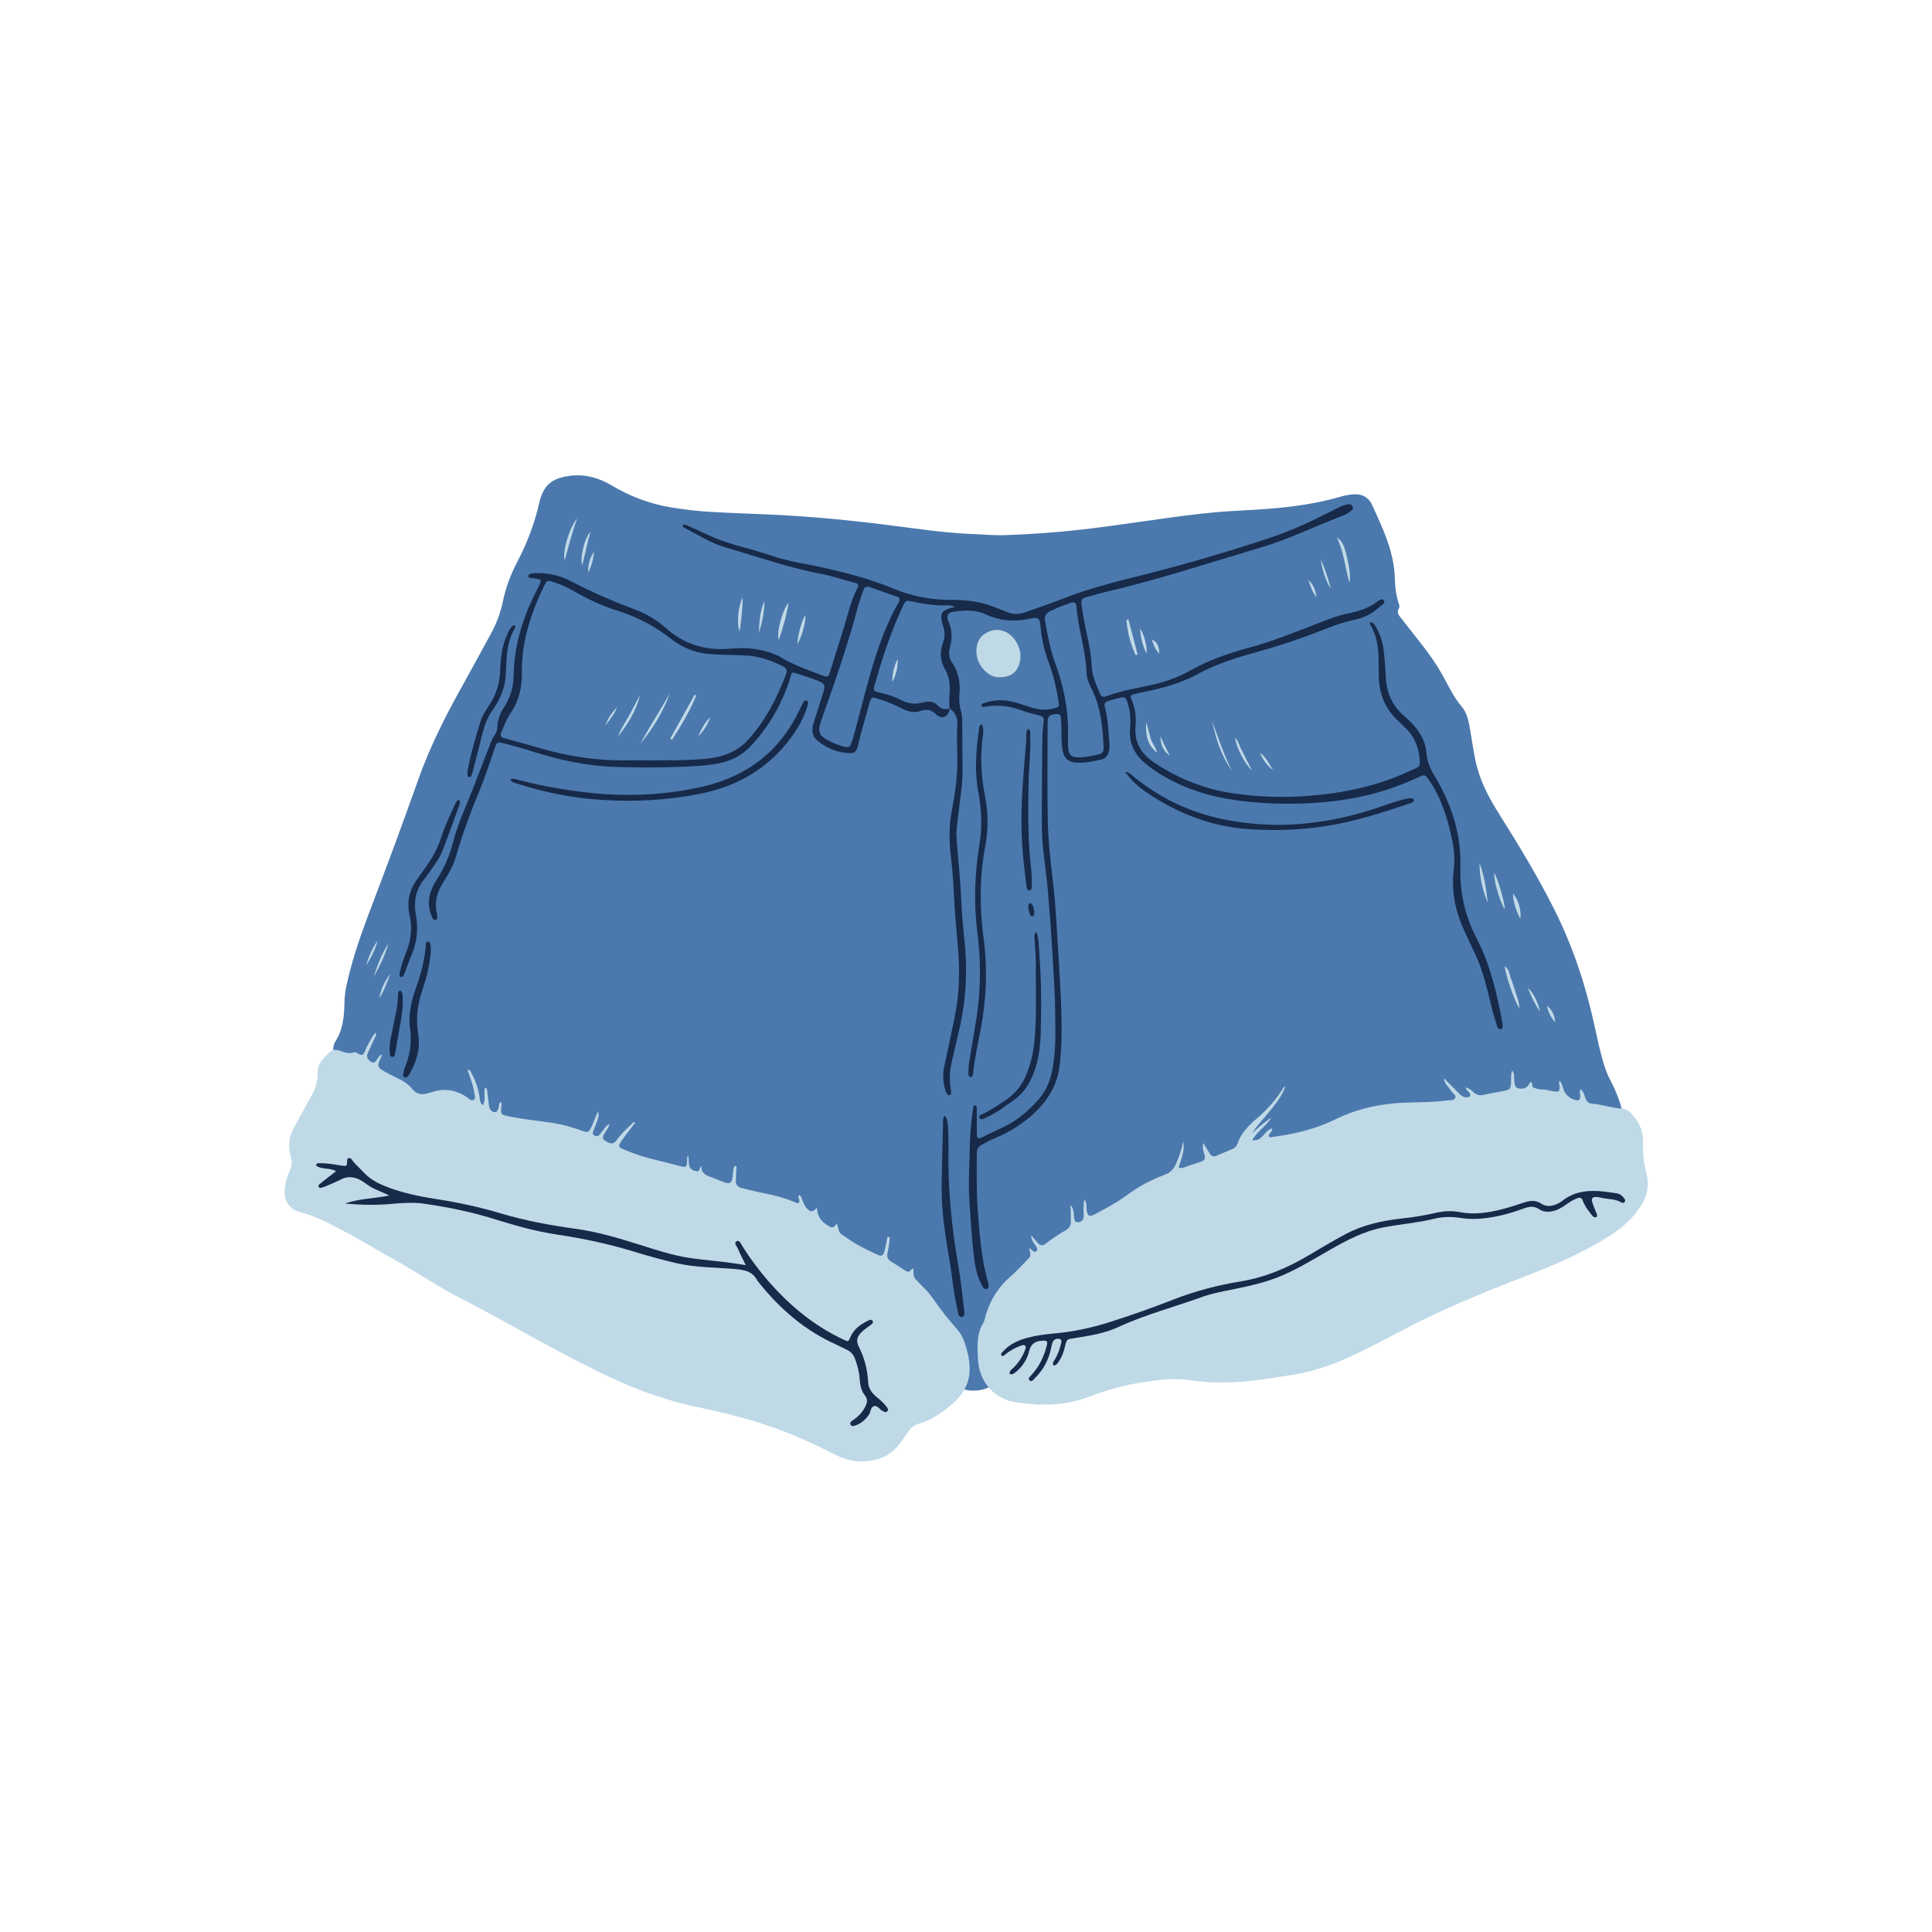 <?xml version="1.0" encoding="UTF-8"?>
<svg xmlns="http://www.w3.org/2000/svg" xmlns:xlink="http://www.w3.org/1999/xlink" width="500" zoomAndPan="magnify" viewBox="0 0 375 375" height="500" preserveAspectRatio="xMidYMid meet" version="1.0">
  <defs>
    <clipPath id="2bfd8185da">
      <path d="M 55 200 L 189 200 L 189 283.672 L 55 283.672 Z M 55 200 " clip-rule="nonzero"></path>
    </clipPath>
  </defs>
  <path fill="#4b79ad" d="M 185.453 265.508 C 185.09 264.973 184.523 264.953 184.125 264.652 C 183.746 264.363 183.406 264.055 183.477 263.531 C 183.539 263.059 183.922 262.914 184.32 262.766 C 185.473 262.344 185.438 262.328 185.02 261.156 C 184.672 260.18 184.09 259.582 183.082 259.207 C 179.074 257.719 175.293 255.699 171.348 254.059 C 166.074 251.863 160.605 250.266 155.105 248.793 C 141.719 245.211 128.594 240.867 115.941 235.195 C 108.652 231.934 101.289 228.84 93.984 225.621 C 88.043 223 82.59 219.555 77.484 215.547 C 74.52 213.223 71.574 210.883 68.918 208.203 C 68.562 207.844 68.207 207.473 67.891 207.078 C 67.383 206.445 66.973 205.75 65.941 205.93 C 65.441 206.016 65.156 205.535 64.98 205.09 C 64.59 204.086 64.531 203.043 65.105 202.137 C 66.594 199.789 66.82 197.203 66.859 194.52 C 66.891 192.586 67.363 190.691 67.84 188.812 C 69.027 184.117 70.723 179.582 72.441 175.066 C 75.43 167.219 78.348 159.344 81.145 151.426 C 83.328 145.258 86.227 139.441 89.398 133.738 C 91.352 130.227 93.27 126.691 95.199 123.168 C 96.309 121.145 97.141 119.023 97.605 116.758 C 98.152 114.098 99.086 111.582 100.344 109.172 C 102.258 105.504 103.77 101.676 104.66 97.621 C 104.812 96.93 105.043 96.242 105.34 95.598 C 106.043 94.078 107.223 93.16 108.863 92.707 C 112.375 91.742 115.605 92.375 118.672 94.195 C 122.344 96.379 126.27 97.859 130.492 98.527 C 132.953 98.914 135.418 99.215 137.91 99.359 C 142.68 99.637 147.457 99.742 152.223 100.012 C 160.746 100.488 169.223 101.457 177.688 102.598 C 181.508 103.113 185.348 103.531 189.215 103.676 C 191.141 103.746 193.07 103.945 195 103.875 C 199.926 103.703 204.836 103.363 209.738 102.812 C 217.566 101.926 225.332 100.59 233.16 99.707 C 235.934 99.395 238.723 99.195 241.512 99.055 C 247.766 98.734 253.984 98.199 260.035 96.449 C 261.062 96.152 262.102 95.926 263.188 95.941 C 264.406 95.957 265.34 96.445 266.016 97.457 C 266.07 97.543 266.137 97.621 266.18 97.711 C 268.352 102.43 270.641 107.105 270.75 112.469 C 270.781 113.945 270.977 115.41 271.391 116.832 C 271.504 117.223 271.754 117.66 271.547 118.016 C 271 118.949 271.59 119.504 272.09 120.156 C 274.816 123.707 277.797 127.09 279.977 131.016 C 281.148 133.133 282.145 135.301 283.738 137.184 C 284.828 138.469 285.105 140.219 285.395 141.891 C 285.809 144.297 286.098 146.727 286.746 149.09 C 287.664 152.414 289.328 155.387 291.156 158.277 C 294.879 164.172 298.469 170.141 301.617 176.379 C 305.266 183.609 307.785 191.211 309.5 199.105 C 310.02 201.492 310.516 203.883 311.211 206.23 C 311.547 207.355 311.93 208.465 312.477 209.5 C 314.07 212.492 315.172 215.605 315.453 219.039 C 315.656 221.465 316.262 223.855 316.664 226.262 C 316.891 227.629 316.934 228.996 316.555 230.352 C 316.441 230.742 316.324 231.137 316.488 231.547 C 316.852 232.453 316.41 233.109 315.805 233.719 C 314.707 234.828 313.391 235.559 311.926 236.07 C 307.395 237.648 302.719 238.613 297.98 239.309 C 289.832 240.5 281.656 241.496 273.547 242.938 C 265.688 244.336 257.871 245.945 250.082 247.715 C 238.273 250.395 226.668 253.824 215.062 257.27 C 210.824 258.531 206.586 259.801 202.27 260.785 C 200.07 261.289 197.82 261.227 195.605 261.512 C 195.016 261.59 194.332 261.488 194.141 262.301 C 193.957 263.062 193.789 263.773 194.648 264.316 C 195.383 264.785 195.352 265.527 194.98 266.215 C 193.871 268.258 192.234 269.59 189.859 269.863 C 187.316 270.16 185.27 269.301 183.746 267.223 C 183.43 266.793 183.52 266.449 183.945 266.215 C 184.422 265.949 184.93 265.746 185.453 265.508 Z M 185.453 265.508 " fill-opacity="1" fill-rule="nonzero"></path>
  <g clip-path="url(#2bfd8185da)">
    <path fill="#bfd9e7" d="M 133.531 224.312 C 133.777 224.754 133.633 225.207 133.691 225.637 C 133.727 225.887 133.727 226.152 133.816 226.383 C 134.062 227.039 134.633 227.266 135.258 227.34 C 135.938 227.422 135.676 226.66 136.117 226.309 C 136.086 227.594 136.867 228.074 137.852 228.414 C 138.812 228.75 139.73 229.195 140.695 229.52 C 141.648 229.836 142 229.602 142.18 228.613 C 142.32 227.828 142.172 226.984 142.641 226.258 C 143.16 226.402 142.918 226.754 142.91 227.016 C 142.895 227.727 142.863 228.438 142.828 229.148 C 142.789 229.93 143.152 230.398 143.902 230.582 C 144.891 230.824 145.875 231.094 146.867 231.301 C 149.461 231.832 152.059 232.324 154.48 233.457 C 154.664 233.543 154.863 233.598 155.074 233.426 C 155.387 232.965 154.773 232.488 155.055 231.977 C 155.559 232.07 155.562 232.539 155.711 232.875 C 155.961 233.434 156.148 234.023 156.566 234.484 C 157.34 235.34 157.734 235.34 158.578 234.387 C 158.613 235.699 159.078 236.723 160.082 237.453 C 160.328 237.633 160.562 237.836 160.828 237.977 C 161.633 238.406 161.73 238.371 162.395 237.516 C 162.805 238.172 162.637 239.078 163.328 239.559 C 163.957 239.992 164.574 240.438 165.211 240.859 C 166.785 241.906 168.512 242.668 170.207 243.484 C 171.141 243.938 171.441 243.766 171.711 242.715 C 171.941 241.836 172.086 240.934 172.27 240.039 C 172.828 240.051 172.703 240.453 172.672 240.688 C 172.566 241.547 172.445 242.406 172.262 243.25 C 172.098 244.004 172.316 244.512 172.988 244.902 C 173.824 245.383 174.621 245.934 175.438 246.453 C 176.336 247.023 176.34 247.023 177.176 246.145 C 177.469 246.824 177.129 247.629 177.637 248.191 C 178.113 248.723 178.602 249.242 179.109 249.738 C 179.836 250.453 180.52 251.207 181.098 252.051 C 182.531 254.156 184.121 256.133 185.809 258.043 C 186.449 258.77 186.902 259.625 187.219 260.559 C 187.859 262.453 188.328 264.402 188.184 266.391 C 187.98 269.207 186.402 271.305 184.242 273.012 C 182.48 274.402 180.684 275.715 178.457 276.312 C 177.5 276.566 176.742 277.168 176.191 278.023 C 175.805 278.621 175.355 279.18 174.957 279.77 C 172.965 282.715 170.102 283.785 166.668 283.637 C 164.898 283.562 163.285 282.965 161.734 282.164 C 156.934 279.688 151.977 277.582 146.816 275.98 C 142.781 274.727 138.652 273.84 134.531 272.93 C 127.93 271.473 121.715 269.016 115.676 266.016 C 109.566 262.984 103.602 259.699 97.641 256.391 C 94.488 254.637 91.273 252.992 88.082 251.301 C 84.125 249.203 80.449 246.621 76.516 244.488 C 73.383 242.793 70.383 240.855 67.23 239.223 C 64.406 237.762 61.629 236.141 58.473 235.348 C 56.027 234.73 55.012 233.023 55.297 230.52 C 55.434 229.297 55.809 228.129 56.312 227.012 C 56.664 226.238 56.711 225.488 56.461 224.648 C 55.887 222.723 56.008 220.816 56.977 219.02 C 58.16 216.828 59.363 214.645 60.566 212.461 C 61.289 211.141 61.707 209.742 61.664 208.227 C 61.613 206.375 62.895 205.277 64.055 204.164 C 64.637 203.602 65.504 203.758 66.238 204.035 C 67.016 204.324 67.781 204.57 68.605 204.27 C 68.93 204.152 69.145 204.293 69.43 204.453 C 70.312 204.941 70.488 204.891 70.883 203.922 C 71.27 202.973 71.773 202.094 72.293 201.223 C 72.445 200.969 72.645 200.75 72.902 200.41 C 73.133 200.926 72.855 201.195 72.727 201.48 C 72.289 202.453 71.836 203.418 71.391 204.391 C 71.094 205.051 71.289 205.543 71.859 205.977 C 72.387 206.387 72.742 206.328 73.102 205.77 C 73.34 205.395 73.523 204.957 74.047 204.664 C 74.148 205.078 73.875 205.328 73.762 205.605 C 73.215 206.953 73.262 207.172 74.551 207.934 C 75.34 208.395 76.16 208.809 76.992 209.195 C 78.16 209.734 79.246 210.391 80.059 211.402 C 80.836 212.371 81.801 212.551 82.926 212.234 C 83.32 212.125 83.711 212.016 84.102 211.898 C 86.453 211.176 88.609 211.621 90.633 212.961 C 91.031 213.227 91.461 213.812 91.957 213.465 C 92.422 213.141 92.102 212.523 92.035 212.031 C 91.836 210.523 91.211 209.133 90.75 207.645 C 91.336 207.629 91.367 208.062 91.52 208.332 C 92.344 209.816 92.883 211.398 93.105 213.086 C 93.168 213.574 93.164 214.109 93.734 214.52 C 94.375 213.43 93.801 212.215 94.141 211.117 C 94.641 211.254 94.539 211.672 94.586 211.988 C 94.707 212.84 94.805 213.699 94.91 214.559 C 94.953 214.914 95.031 215.254 95.309 215.52 C 95.926 216.109 96.531 215.953 96.75 215.137 C 96.863 214.711 96.801 214.223 97.195 213.863 C 97.469 214.262 97.309 214.664 97.281 215.051 C 97.207 216.227 97.23 216.336 98.414 216.602 C 99.648 216.883 100.91 217.078 102.164 217.262 C 103.922 217.52 105.691 217.707 107.449 217.98 C 109.262 218.266 111.016 218.785 112.746 219.402 C 114.199 219.926 114.23 219.902 114.918 218.477 C 115.117 218.062 115.281 217.633 115.453 217.211 C 115.621 216.793 115.781 216.375 116.035 215.727 C 116.379 216.496 116.105 216.988 115.945 217.465 C 115.719 218.137 115.434 218.793 115.176 219.457 C 115.043 219.805 114.953 220.16 115.355 220.395 C 115.773 220.641 116.148 220.527 116.441 220.176 C 116.828 219.703 117.184 219.207 117.566 218.73 C 117.75 218.5 117.969 218.297 118.27 218.145 C 118.223 218.859 117.703 219.336 117.383 219.902 C 116.879 220.793 116.891 221.043 117.512 221.449 C 118.484 222.094 119.109 222.117 119.629 221.387 C 120.602 220.004 121.84 218.895 123.051 217.75 C 123.133 217.812 123.211 217.871 123.289 217.934 C 122.82 218.535 122.344 219.133 121.887 219.742 C 121.398 220.395 120.887 221.031 120.461 221.719 C 120.004 222.449 120.066 222.652 120.852 223 C 122.527 223.742 124.25 224.359 126.027 224.816 C 128.047 225.34 130.066 225.852 132.09 226.355 C 133.18 226.629 133.289 226.531 133.383 225.383 C 133.41 225.043 133.285 224.676 133.531 224.312 Z M 133.531 224.312 " fill-opacity="1" fill-rule="nonzero"></path>
  </g>
  <path fill="#bfd9e7" d="M 199.742 242.246 C 200.055 242.461 200.188 242.531 200.293 242.629 C 200.516 242.832 200.73 243.137 201.066 242.902 C 201.438 242.648 201.355 242.293 201.145 241.961 C 200.742 241.336 200.176 240.793 200.152 239.77 C 200.637 240.344 201.016 240.777 201.383 241.219 C 201.859 241.785 202.359 241.871 202.965 241.398 C 204.207 240.422 205.52 239.551 206.891 238.77 C 207.574 238.379 207.883 237.809 207.863 237.008 C 207.84 235.969 207.836 234.93 207.801 233.875 C 208.371 234.547 208.406 235.336 208.465 236.129 C 208.5 236.629 208.504 237.215 209.223 237.234 C 209.895 237.254 210.391 236.691 210.359 235.93 C 210.324 234.973 210.219 234.02 210.496 232.824 C 211.008 233.484 210.84 234.051 210.887 234.551 C 211.027 236.074 211.363 236.309 212.68 235.598 C 214.738 234.492 216.816 233.406 218.699 232.004 C 220.965 230.324 223.422 228.992 226.059 228.027 C 227.164 227.625 227.82 226.926 228.266 225.891 C 228.863 224.492 229.375 223.074 229.664 221.57 C 230.023 223.352 229.254 224.941 228.77 226.641 C 229.527 226.895 230.094 226.453 230.691 226.281 C 231.52 226.039 232.332 225.734 233.152 225.457 C 233.801 225.238 234.008 224.82 233.797 224.152 C 233.57 223.441 233.332 222.723 233.551 221.859 C 233.957 222.52 234.375 223.172 234.762 223.844 C 235.102 224.434 235.539 224.586 236.164 224.312 C 237.141 223.883 238.129 223.477 239.117 223.066 C 239.609 222.859 239.992 222.547 240.168 222.031 C 240.887 219.914 242.414 218.402 244.043 217.016 C 246.039 215.316 247.73 213.387 249.09 211.156 C 249.137 211.078 249.242 211.039 249.508 210.844 C 248.812 212.812 247.621 214.238 246.461 215.664 C 245.312 217.078 244.047 218.395 243.008 219.969 C 243.609 219.441 244.199 218.898 244.809 218.387 C 245.426 217.867 246.066 217.371 246.762 216.93 C 245.816 218.559 244.055 219.52 243.062 221.305 C 245.098 221.617 245.391 219.375 246.926 219.023 C 247.047 219.699 246.266 219.926 246.25 220.492 C 246.414 220.895 246.758 220.715 247.031 220.68 C 251.238 220.121 255.312 219.168 259.164 217.277 C 262.75 215.516 266.559 214.527 270.57 214.16 C 273.965 213.848 277.379 214.074 280.758 213.605 C 281.355 213.523 282.145 213.68 282.441 213.129 C 282.75 212.559 281.949 212.23 281.684 211.77 C 281.207 210.961 280.352 210.395 280.266 209.277 C 281.207 210.227 282.145 211.172 283.082 212.117 C 283.516 212.555 283.949 212.992 284.633 212.977 C 284.891 212.973 285.164 212.977 285.32 212.742 C 285.496 212.48 285.305 212.266 285.156 212.062 C 284.953 211.777 284.609 211.598 284.473 211.074 C 285.145 211.207 285.586 211.59 285.984 211.977 C 286.598 212.57 287.258 212.68 288.078 212.488 C 289.367 212.188 290.676 212 291.973 211.738 C 293.039 211.527 293.215 211.301 293.289 210.215 C 293.344 209.469 293.184 208.703 293.504 207.793 C 294.051 208.414 293.809 209.043 293.906 209.586 C 294.02 210.223 293.914 211.082 294.695 211.246 C 295.477 211.41 296.34 211.301 296.793 210.406 C 296.859 210.277 296.984 210.172 297.145 209.977 C 297.586 210.238 297.16 210.91 297.676 211.105 C 298.109 211.27 298.539 211.422 299 211.434 C 299.82 211.457 300.609 211.637 301.406 211.805 C 302.586 212.051 302.773 211.867 302.711 210.695 C 302.699 210.418 302.441 210.137 302.742 209.789 C 303.195 210.32 303.332 210.969 303.539 211.582 C 303.879 212.605 305.094 213.52 306.156 213.566 C 306.562 213.582 306.664 213.336 306.715 213.004 C 306.793 212.512 306.5 212.016 306.758 211.422 C 307.391 211.867 307.523 212.527 307.715 213.125 C 307.945 213.855 308.387 214.172 309.152 214.234 C 311.07 214.402 312.898 215.09 314.84 215.176 C 315.738 215.219 316.402 215.84 316.984 216.512 C 318.316 218.039 318.988 219.801 318.918 221.828 C 318.855 223.773 319.012 225.711 319.531 227.578 C 320.277 230.27 319.582 232.586 318.02 234.762 C 316.453 236.949 314.422 238.625 312.168 240.043 C 307.062 243.254 301.543 245.621 295.938 247.77 C 287.387 251.047 278.949 254.582 270.855 258.902 C 267.895 260.48 264.926 262.035 261.863 263.422 C 258.277 265.051 254.586 266.277 250.688 266.887 C 245.617 267.684 240.559 268.555 235.383 268.301 C 233.906 268.23 232.43 268.109 230.988 267.898 C 227.547 267.391 224.199 267.895 220.84 268.457 C 217.566 269.008 214.406 269.961 211.309 271.137 C 206.699 272.887 201.941 272.91 197.172 272.184 C 193.133 271.57 190.031 268.426 189.812 263.723 C 189.703 261.309 189.527 258.992 190.836 256.812 C 191.141 256.305 191.219 255.66 191.398 255.078 C 192.297 252.191 193.84 249.742 196.152 247.758 C 197.266 246.797 198.258 245.691 199.293 244.637 C 200.141 243.77 200.129 243.762 199.742 242.246 Z M 199.742 242.246 " fill-opacity="1" fill-rule="nonzero"></path>
  <path fill="#bfd9e7" d="M 194.199 131.441 C 191.965 131.75 189.824 129.184 189.578 127.203 C 189.281 124.867 190.172 123.215 192.223 122.48 C 194.027 121.832 196.047 122.652 197.176 124.473 C 197.902 125.641 198.242 126.879 197.996 128.254 C 197.629 130.324 196.285 131.449 194.199 131.441 Z M 194.199 131.441 " fill-opacity="1" fill-rule="nonzero"></path>
  <path fill="#bfd9e7" d="M 124.207 144.453 C 126.086 141.141 128.07 137.891 130.02 134.617 C 128.664 138.242 126.684 141.492 124.207 144.453 Z M 124.207 144.453 " fill-opacity="1" fill-rule="nonzero"></path>
  <path fill="#bfd9e7" d="M 261.926 113.156 C 261.094 110.254 260.879 107.211 259.469 104.297 C 260.547 105.047 260.941 105.848 261.547 108.594 C 261.871 110.082 262.195 111.59 261.926 113.156 Z M 261.926 113.156 " fill-opacity="1" fill-rule="nonzero"></path>
  <path fill="#bfd9e7" d="M 288.773 175.227 C 287.762 172.773 287.156 170.238 287.18 167.574 C 288.137 170.035 288.477 172.629 288.773 175.227 Z M 288.773 175.227 " fill-opacity="1" fill-rule="nonzero"></path>
  <path fill="#bfd9e7" d="M 153.062 116.965 C 152.699 119.367 152.016 121.684 151.156 124.246 C 150.703 122.742 151.824 118.461 153.062 116.965 Z M 153.062 116.965 " fill-opacity="1" fill-rule="nonzero"></path>
  <path fill="#bfd9e7" d="M 294.922 195.707 C 294.039 194.59 292.16 189.098 292.074 187.512 C 292.992 188.199 292.98 189.223 293.312 190.055 C 293.668 190.945 293.938 191.871 294.227 192.789 C 294.508 193.676 294.883 194.551 294.922 195.707 Z M 294.922 195.707 " fill-opacity="1" fill-rule="nonzero"></path>
  <path fill="#bfd9e7" d="M 130.086 143.387 C 131.664 140.539 133.242 137.695 134.82 134.848 C 134.926 134.902 135.027 134.961 135.129 135.016 C 133.898 138.059 132.199 140.848 130.434 143.602 C 130.32 143.531 130.203 143.461 130.086 143.387 Z M 130.086 143.387 " fill-opacity="1" fill-rule="nonzero"></path>
  <path fill="#bfd9e7" d="M 235.262 139.945 C 236.449 143.211 237.566 146.48 239.09 149.594 C 237.043 146.676 235.977 143.367 235.262 139.945 Z M 235.262 139.945 " fill-opacity="1" fill-rule="nonzero"></path>
  <path fill="#bfd9e7" d="M 112.027 100.656 C 111.059 103.246 110.406 105.934 109.605 108.758 C 109.125 107.055 110.555 102.293 112.027 100.656 Z M 112.027 100.656 " fill-opacity="1" fill-rule="nonzero"></path>
  <path fill="#bfd9e7" d="M 219.027 120.203 C 219.621 122.484 220.219 124.766 220.816 127.043 C 220.684 127.078 220.551 127.113 220.422 127.152 C 219.422 124.988 218.824 122.719 218.641 120.328 C 218.77 120.285 218.898 120.246 219.027 120.203 Z M 219.027 120.203 " fill-opacity="1" fill-rule="nonzero"></path>
  <path fill="#bfd9e7" d="M 124.203 134.965 C 123.48 138.008 121.859 140.539 119.984 142.93 C 120.441 141.48 121.355 140.27 122.07 138.953 C 122.789 137.629 123.492 136.293 124.203 134.965 Z M 124.203 134.965 " fill-opacity="1" fill-rule="nonzero"></path>
  <path fill="#bfd9e7" d="M 290.012 169.422 C 290.641 170.234 292.043 174.977 292.105 176.504 C 291.207 175.348 289.938 171.051 290.012 169.422 Z M 290.012 169.422 " fill-opacity="1" fill-rule="nonzero"></path>
  <path fill="#bfd9e7" d="M 144.133 115.992 C 144.176 118.133 143.883 120.246 143.57 122.531 C 142.969 121.215 143.223 117.812 144.133 115.992 Z M 144.133 115.992 " fill-opacity="1" fill-rule="nonzero"></path>
  <path fill="#bfd9e7" d="M 222.465 140.164 C 222.805 141.199 223.031 142.262 223.328 143.312 C 223.613 144.312 224.391 145.078 224.594 146.102 C 222.602 144.594 222.336 142.441 222.465 140.164 Z M 222.465 140.164 " fill-opacity="1" fill-rule="nonzero"></path>
  <path fill="#bfd9e7" d="M 295.074 178.336 C 294.332 176.855 293.758 175.348 293.641 173.457 C 294.684 174.449 295.375 176.832 295.074 178.336 Z M 295.074 178.336 " fill-opacity="1" fill-rule="nonzero"></path>
  <path fill="#bfd9e7" d="M 114.621 103.203 C 113.988 105.297 113.602 107.453 113.004 109.773 C 112.547 108.094 113.484 104.363 114.621 103.203 Z M 114.621 103.203 " fill-opacity="1" fill-rule="nonzero"></path>
  <path fill="#bfd9e7" d="M 147.312 122.891 C 147.352 120.754 147.52 118.641 148.363 116.648 C 148.395 118.789 147.891 120.848 147.312 122.891 Z M 147.312 122.891 " fill-opacity="1" fill-rule="nonzero"></path>
  <path fill="#bfd9e7" d="M 154.789 124.953 C 154.766 123.59 155.566 120.609 156.285 119.391 C 156.516 120.395 155.582 123.859 154.789 124.953 Z M 154.789 124.953 " fill-opacity="1" fill-rule="nonzero"></path>
  <path fill="#bfd9e7" d="M 72.578 189.539 C 73.223 187.262 74.145 185.113 75.395 183.109 C 74.766 185.391 73.711 187.488 72.578 189.539 Z M 72.578 189.539 " fill-opacity="1" fill-rule="nonzero"></path>
  <path fill="#bfd9e7" d="M 243.02 149.578 C 241.59 148.273 240.078 145.289 239.684 143.191 C 240.488 143.957 240.559 144.777 240.91 145.418 C 241.277 146.078 241.59 146.773 241.934 147.449 C 242.289 148.16 242.656 148.871 243.02 149.578 Z M 243.02 149.578 " fill-opacity="1" fill-rule="nonzero"></path>
  <path fill="#bfd9e7" d="M 222.551 126.863 C 221.801 125.406 221.438 123.848 221.27 122.031 C 222.008 122.848 222.727 125.562 222.551 126.863 Z M 222.551 126.863 " fill-opacity="1" fill-rule="nonzero"></path>
  <path fill="#bfd9e7" d="M 174.262 127.934 C 174.305 129.539 173.809 131.395 173.156 132.379 C 173.258 130.828 173.453 129.297 174.262 127.934 Z M 174.262 127.934 " fill-opacity="1" fill-rule="nonzero"></path>
  <path fill="#bfd9e7" d="M 256.41 108.648 C 257.141 110.371 257.777 112.125 258.289 114.242 C 257.457 113.113 256.418 110.031 256.41 108.648 Z M 256.41 108.648 " fill-opacity="1" fill-rule="nonzero"></path>
  <path fill="#bfd9e7" d="M 298.887 196.375 C 297.898 194.852 297.25 193.5 296.562 191.789 C 297.562 192.527 298.668 194.789 298.887 196.375 Z M 298.887 196.375 " fill-opacity="1" fill-rule="nonzero"></path>
  <path fill="#bfd9e7" d="M 115.316 107.062 C 115.176 108.496 114.828 109.871 114.156 111.156 C 114.109 109.676 114.453 108.301 115.316 107.062 Z M 115.316 107.062 " fill-opacity="1" fill-rule="nonzero"></path>
  <path fill="#bfd9e7" d="M 73.273 182.613 C 72.863 184.371 71.98 185.918 71.039 187.441 C 71.535 185.723 72.215 184.09 73.273 182.613 Z M 73.273 182.613 " fill-opacity="1" fill-rule="nonzero"></path>
  <path fill="#bfd9e7" d="M 244.535 146.102 C 245.75 146.938 246.312 148.273 247.102 149.438 C 245.867 148.613 245.125 147.414 244.535 146.102 Z M 244.535 146.102 " fill-opacity="1" fill-rule="nonzero"></path>
  <path fill="#bfd9e7" d="M 75.758 189.043 C 75.141 190.625 74.609 192.215 73.648 193.703 C 73.762 192.449 74.707 190.285 75.758 189.043 Z M 75.758 189.043 " fill-opacity="1" fill-rule="nonzero"></path>
  <path fill="#bfd9e7" d="M 227.066 146.688 C 225.766 145.762 225.254 144.461 225.223 142.922 C 225.527 143.57 225.824 144.219 226.137 144.863 C 226.438 145.477 226.754 146.078 227.066 146.688 Z M 227.066 146.688 " fill-opacity="1" fill-rule="nonzero"></path>
  <path fill="#bfd9e7" d="M 137.879 139.184 C 137.367 140.609 136.605 141.871 135.523 142.93 C 136.113 141.559 136.797 140.246 137.879 139.184 Z M 137.879 139.184 " fill-opacity="1" fill-rule="nonzero"></path>
  <path fill="#bfd9e7" d="M 301.867 198.473 C 301.148 197.578 300.527 196.656 300.273 195.188 C 301.484 196.211 301.77 197.309 301.867 198.473 Z M 301.867 198.473 " fill-opacity="1" fill-rule="nonzero"></path>
  <path fill="#bfd9e7" d="M 225.008 126.902 C 224.258 126.023 223.852 125.156 223.582 124.129 C 224.566 124.566 225.008 125.406 225.008 126.902 Z M 225.008 126.902 " fill-opacity="1" fill-rule="nonzero"></path>
  <path fill="#bfd9e7" d="M 255.559 115.938 C 254.652 114.891 254.406 113.785 253.965 112.605 C 254.781 113.254 255.289 114.316 255.559 115.938 Z M 255.559 115.938 " fill-opacity="1" fill-rule="nonzero"></path>
  <path fill="#bfd9e7" d="M 117.504 140.781 C 117.988 139.406 118.816 138.254 119.809 137.207 C 119.289 138.559 118.418 139.68 117.504 140.781 Z M 117.504 140.781 " fill-opacity="1" fill-rule="nonzero"></path>
  <path fill="#172a4a" d="M 184.348 137.535 C 184.098 139.156 182.863 139.754 181.715 138.66 C 180.766 137.758 179.871 137.566 178.703 137.992 C 177.41 138.461 176.188 138.109 175.035 137.504 C 173.539 136.723 171.984 136.109 170.371 135.621 C 169.184 135.262 169.094 135.297 168.766 136.465 C 167.969 139.305 167.145 142.141 166.441 145.008 C 166.219 145.906 165.777 146.203 164.973 146.18 C 162.539 146.109 160.395 145.23 158.574 143.668 C 157.523 142.77 157.551 141.504 157.934 140.27 C 158.523 138.375 159.152 136.492 159.742 134.598 C 160.25 132.961 160.18 132.715 158.574 132.062 C 157.168 131.488 155.691 131.082 154.242 130.605 C 153.633 130.406 153.562 130.887 153.465 131.27 C 153.117 132.605 152.609 133.883 152.062 135.141 C 150.508 138.723 148.402 141.961 145.734 144.801 C 143.832 146.824 141.426 147.941 138.637 148.332 C 136.52 148.633 134.383 148.754 132.266 148.832 C 127.945 148.996 123.617 148.996 119.297 148.852 C 113.73 148.668 108.324 147.461 103.027 145.758 C 101.383 145.23 99.711 144.777 98.039 144.348 C 96.465 143.941 96.438 143.969 95.902 145.578 C 94.977 148.379 94.016 151.172 92.891 153.902 C 91.242 157.902 89.734 161.953 88.547 166.117 C 88.039 167.891 87.156 169.508 86.16 171.055 C 84.898 173.012 84.203 175.074 84.832 177.422 C 84.871 177.566 84.887 177.723 84.887 177.875 C 84.883 178.125 84.887 178.414 84.613 178.527 C 84.242 178.68 84.035 178.414 83.906 178.129 C 83.234 176.645 83.047 175.109 83.48 173.516 C 83.742 172.574 84.168 171.707 84.691 170.891 C 86.188 168.559 87.293 166.062 87.973 163.371 C 88.848 159.902 90.395 156.676 91.691 153.359 C 92.914 150.234 94.102 147.094 95.324 143.965 C 95.508 143.496 95.762 143.047 96.039 142.625 C 96.324 142.191 96.52 141.766 96.531 141.223 C 96.555 139.758 97.07 138.434 97.867 137.223 C 99.082 135.379 99.668 133.309 99.699 131.156 C 99.781 125.207 101.516 119.738 104.215 114.516 C 104.285 114.379 104.348 114.242 104.418 114.105 C 105.254 112.449 105.254 112.453 103.352 112.23 C 103.148 112.207 102.93 112.211 102.758 112.121 C 102.484 111.98 102.422 111.75 102.699 111.535 C 103.09 111.234 103.559 111.254 104.016 111.238 C 106.461 111.172 108.793 111.73 110.926 112.859 C 114.938 114.98 119.098 116.734 123.332 118.344 C 125.484 119.164 127.492 120.336 129.199 121.859 C 132.797 125.09 136.934 126.328 141.711 125.906 C 144.715 125.641 147.711 125.867 150.547 127.078 C 150.781 127.18 151.035 127.242 151.25 127.379 C 153.922 129.098 156.926 130.062 159.859 131.195 C 160.637 131.492 160.855 131.242 161.055 130.602 C 161.867 127.98 162.676 125.352 163.512 122.734 C 164.445 119.832 165.043 116.816 166.457 114.078 C 166.77 113.48 166.492 113.27 165.941 113.125 C 163.73 112.547 161.551 111.805 159.309 111.379 C 153.043 110.188 147.051 108.051 140.949 106.297 C 138.004 105.449 135.398 103.781 132.699 102.367 C 132.566 102.297 132.473 102.16 132.531 101.895 C 133.023 101.699 133.457 102.035 133.891 102.223 C 134.965 102.68 136.031 103.172 137.086 103.676 C 139.574 104.863 142.191 105.672 144.852 106.379 C 146.766 106.887 148.652 107.504 150.539 108.109 C 153.648 109.102 156.887 109.516 160.059 110.238 C 164.523 111.254 168.953 112.391 173.188 114.168 C 176.949 115.746 180.844 116.488 184.926 116.449 C 187.891 116.418 190.801 116.867 193.559 118.047 C 194.121 118.285 194.711 118.461 195.262 118.719 C 196.543 119.316 197.805 119.254 199.113 118.797 C 201.609 117.922 204.109 117.066 206.574 116.102 C 211.605 114.125 216.848 112.852 222.07 111.539 C 230.262 109.48 238.352 107.09 246.363 104.438 C 250.762 102.98 254.957 101.008 259.074 98.883 C 259.891 98.461 260.703 98.043 261.621 97.887 C 261.992 97.824 262.352 97.887 262.531 98.266 C 262.715 98.648 262.535 98.98 262.219 99.191 C 261.758 99.504 261.293 99.844 260.781 100.039 C 255.406 102.07 250.238 104.633 244.719 106.273 C 234.535 109.297 224.438 112.633 214.078 115.027 C 212.988 115.277 211.926 115.648 210.84 115.91 C 210.035 116.105 209.82 116.527 209.93 117.348 C 210.176 119.117 210.484 120.867 210.859 122.609 C 211.348 124.848 211.797 127.086 211.906 129.387 C 211.992 131.25 212.777 132.934 213.496 134.617 C 213.734 135.184 214.109 135.387 214.703 135.156 C 217.809 133.961 221.105 133.547 224.309 132.762 C 226.59 132.199 228.793 131.391 230.84 130.242 C 234.418 128.242 238.219 126.848 242.168 125.797 C 246.746 124.582 251.137 122.809 255.543 121.09 C 257.582 120.297 259.609 119.48 261.766 119.047 C 263.727 118.656 265.598 118.051 267.238 116.84 C 267.613 116.566 268.188 116.051 268.57 116.523 C 269.031 117.102 268.246 117.344 267.918 117.66 C 266.535 119.004 264.902 119.875 263.004 120.281 C 261.062 120.691 259.18 121.309 257.332 122.051 C 252.609 123.949 247.773 125.516 242.871 126.871 C 239.285 127.859 235.785 129.043 232.492 130.832 C 229.34 132.543 225.91 133.508 222.41 134.234 C 221.711 134.379 221.012 134.508 220.324 134.691 C 219.363 134.949 219.293 135.02 219.691 135.938 C 220.398 137.582 220.547 139.293 220.406 141.027 C 220.148 144.176 221.551 146.379 224.086 148.059 C 228.828 151.191 233.961 153.238 239.609 154.023 C 244.316 154.68 249.047 154.848 253.754 154.496 C 260.523 153.988 267.145 152.645 273.367 149.766 C 273.504 149.699 273.648 149.645 273.785 149.586 C 275.781 148.75 275.742 148.754 275.469 146.676 C 275.188 144.516 274.301 142.695 272.707 141.211 C 272.262 140.797 271.852 140.34 271.398 139.93 C 268.91 137.684 267.762 134.832 267.621 131.539 C 267.57 130.266 267.598 128.992 267.574 127.723 C 267.531 125.457 267.191 123.262 265.992 121.281 C 265.922 121.164 265.926 121.004 265.867 120.746 C 266.598 120.777 266.832 121.301 267.098 121.746 C 267.859 123.035 268.316 124.441 268.527 125.91 C 268.699 127.117 268.773 128.34 268.875 129.555 C 268.941 130.363 268.957 131.184 269.023 131.992 C 269.273 134.871 270.473 137.246 272.703 139.113 C 273.598 139.863 274.41 140.707 275.117 141.652 C 276.113 142.996 276.738 144.477 276.871 146.145 C 277.004 147.75 277.566 149.16 278.41 150.551 C 281.73 156.008 283.656 161.945 283.465 168.363 C 283.32 173.242 284.344 177.75 286.566 182.039 C 289.223 187.16 290.539 192.695 291.566 198.32 C 291.602 198.52 291.652 198.719 291.664 198.922 C 291.688 199.281 291.703 199.695 291.25 199.773 C 290.902 199.832 290.699 199.512 290.609 199.223 C 290.23 198.008 289.84 196.797 289.531 195.562 C 288.668 192.105 287.945 188.613 286.418 185.359 C 285.574 183.566 284.703 181.781 283.91 179.961 C 282.359 176.395 281.727 172.688 282.168 168.789 C 282.371 167.02 282.297 165.223 281.941 163.465 C 281.09 159.254 279.918 155.156 277.461 151.547 C 276.621 150.309 276.559 150.27 275.254 150.887 C 269.91 153.398 264.285 154.914 258.43 155.555 C 253.422 156.098 248.398 156.148 243.363 155.715 C 238.617 155.309 234.008 154.434 229.617 152.539 C 227.082 151.445 224.691 150.105 222.535 148.375 C 220.387 146.648 219.137 144.523 219.336 141.645 C 219.453 139.922 219.449 138.184 218.887 136.5 C 218.477 135.273 218.379 135.195 217.168 135.484 C 216.477 135.648 215.793 135.863 215.113 136.059 C 214.523 136.227 214.262 136.602 214.438 137.211 C 215.098 139.531 215.105 141.934 215.344 144.312 C 215.422 145.105 215.32 145.828 214.961 146.527 C 214.746 146.949 214.438 147.254 213.945 147.371 C 212.309 147.754 210.676 148.121 208.977 148.027 C 207.402 147.945 206.578 147.242 206.258 145.672 C 205.938 144.113 206.059 142.531 206.008 140.957 C 205.988 140.395 205.969 139.836 205.918 139.281 C 205.867 138.695 205.516 138.531 204.965 138.598 C 203.598 138.766 203.336 139.02 203.336 140.438 C 203.332 146.648 203.262 152.863 203.367 159.07 C 203.434 162.934 203.848 166.785 204.32 170.621 C 204.734 174.004 204.961 177.406 205.156 180.809 C 205.426 185.477 205.766 190.145 205.957 194.816 C 206.113 198.727 206.141 202.641 205.715 206.555 C 205.219 211.137 202.82 214.492 199.34 217.258 C 197.574 218.656 195.676 219.82 193.602 220.699 C 192.523 221.152 191.477 221.672 190.465 222.27 C 189.887 222.609 189.598 223.066 189.598 223.758 C 189.598 227.367 189.508 230.977 189.758 234.59 C 189.984 237.891 190.262 241.184 190.777 244.453 C 190.977 245.703 191.297 246.938 191.574 248.18 C 191.648 248.527 191.77 248.867 191.844 249.215 C 191.918 249.57 191.969 249.961 191.574 250.156 C 191.152 250.363 190.887 250.039 190.715 249.738 C 190.438 249.254 190.195 248.746 190 248.227 C 189.375 246.594 189.145 244.871 188.953 243.152 C 188.578 239.77 188.379 236.367 188.156 232.965 C 187.938 229.652 188.16 226.352 188.223 223.066 C 188.273 220.359 188.484 217.594 188.926 214.883 C 188.945 214.754 189.086 214.648 189.219 214.461 C 189.668 214.734 189.586 215.164 189.59 215.527 C 189.605 217.055 189.578 218.582 189.609 220.109 C 189.633 221.035 189.801 221.125 190.594 220.754 C 192.02 220.078 193.438 219.395 194.859 218.719 C 197.527 217.445 199.695 215.543 201.629 213.348 C 203.16 211.613 203.934 209.52 204.324 207.281 C 204.867 204.164 204.898 201.012 204.824 197.855 C 204.793 196.434 204.812 195.004 204.746 193.582 C 204.43 186.93 204.016 180.277 203.457 173.641 C 203.211 170.703 202.812 167.777 202.48 164.848 C 202.184 162.211 202.207 159.566 202.215 156.926 C 202.227 153.668 202.242 150.41 202.273 147.152 C 202.293 144.914 202.25 142.676 202.535 140.445 C 202.703 139.137 202.586 139.078 201.242 138.746 C 200.258 138.5 199.266 138.254 198.316 137.895 C 195.926 136.992 193.492 136.715 190.977 137.207 C 190.844 137.234 190.691 137.168 190.543 137.145 C 190.367 136.586 190.824 136.535 191.113 136.438 C 192.785 135.871 194.492 135.777 196.223 136.125 C 197.527 136.387 198.754 136.887 200.016 137.277 C 201.445 137.723 202.875 137.934 204.363 137.535 C 205.59 137.211 205.637 137.207 205.438 136.023 C 205.023 133.562 204.535 131.117 203.621 128.777 C 202.711 126.441 202.184 124.012 201.953 121.512 C 201.809 119.965 201.539 119.727 200.008 120.07 C 196.977 120.758 194.066 120.523 191.23 119.211 C 189.258 118.297 187.164 118.457 185.09 118.742 C 183.941 118.898 183.617 119.457 184.094 120.574 C 184.812 122.254 184.863 123.93 184.375 125.648 C 184.059 126.758 184.234 127.789 184.859 128.715 C 186.09 130.539 186.418 132.547 186.227 134.688 C 186.133 135.758 186.18 136.801 186.492 137.855 C 186.723 138.621 186.754 139.465 186.766 140.273 C 186.809 143.48 186.801 146.688 186.824 149.895 C 186.836 151.629 186.598 153.344 186.383 155.059 C 186.133 157.078 185.867 159.094 185.668 161.117 C 185.594 161.871 185.664 162.645 185.719 163.402 C 185.992 167.055 186.395 170.695 186.562 174.355 C 186.691 177.098 186.91 179.84 187.203 182.566 C 187.852 188.602 187.488 194.555 186.047 200.449 C 185.562 202.426 185.129 204.414 184.676 206.398 C 184.309 208.008 184.27 209.625 184.527 211.254 C 184.574 211.551 184.598 211.855 184.598 212.16 C 184.598 212.387 184.438 212.555 184.227 212.566 C 184.102 212.578 183.902 212.477 183.848 212.367 C 183.68 212.059 183.535 211.73 183.441 211.391 C 183.051 209.996 182.949 208.586 183.254 207.16 C 183.934 203.926 184.648 200.695 185.301 197.453 C 186.223 192.879 186.34 188.277 185.914 183.629 C 185.605 180.238 185.297 176.844 185.152 173.438 C 185.039 170.848 184.801 168.258 184.508 165.684 C 184.172 162.723 184.238 159.789 184.828 156.875 C 185.559 153.27 185.926 149.641 185.801 145.953 C 185.742 144.277 185.699 142.59 185.816 140.918 C 185.918 139.473 185.57 138.344 184.328 137.547 C 184.172 136.43 184.27 135.309 184.332 134.195 C 184.414 132.688 184.219 131.258 183.441 129.93 C 182.484 128.293 182.359 126.566 183.027 124.789 C 183.438 123.695 183.414 122.598 183.051 121.496 C 182.941 121.156 182.844 120.812 182.777 120.465 C 182.523 119.141 182.852 118.582 184.121 118.156 C 184.492 118.031 184.871 117.934 185.309 117.805 C 184.734 117.461 184.168 117.48 183.617 117.496 C 181.414 117.555 179.262 117.23 177.121 116.758 C 175.887 116.484 175.766 116.543 175.238 117.668 C 172.918 122.613 171.234 127.789 169.75 133.031 C 169.469 134.016 169.566 134.16 170.574 134.395 C 172.016 134.734 173.449 135.113 174.754 135.809 C 176.18 136.566 177.594 136.789 179.16 136.34 C 180.168 136.055 181.25 136.09 182.004 136.926 C 182.707 137.695 183.469 137.727 184.348 137.535 Z M 126.539 147.586 C 129.629 147.555 133.332 147.641 137.035 147.281 C 140.297 146.961 143.133 145.938 145.379 143.41 C 148.684 139.699 150.871 135.379 152.602 130.777 C 152.891 130.008 152.582 129.656 151.953 129.336 C 149.527 128.098 146.996 127.25 144.238 127.207 C 142.359 127.176 140.48 127.07 138.605 127.008 C 135.422 126.906 132.645 125.887 130.168 123.945 C 127.012 121.469 123.52 119.656 119.688 118.477 C 116.758 117.574 114.016 116.246 111.359 114.723 C 110.164 114.039 108.926 113.457 107.613 113.039 C 106.207 112.59 106.148 112.586 105.512 113.918 C 103.016 119.156 101.219 124.555 101.305 130.469 C 101.344 133.348 100.738 136.133 99.012 138.562 C 98.238 139.652 97.84 140.926 97.309 142.137 C 96.992 142.859 97.203 143.102 97.922 143.293 C 100.277 143.914 102.621 144.598 104.965 145.27 C 110.367 146.816 115.867 147.66 121.5 147.586 C 122.973 147.57 124.445 147.586 126.539 147.586 Z M 163.855 144.945 C 164.723 145.172 165.027 144.812 165.23 144.285 C 165.676 143.145 165.934 141.949 166.254 140.77 C 168.469 132.637 170.191 124.328 174.434 116.891 C 174.703 116.414 174.742 116.035 174.125 115.82 C 172.352 115.199 170.582 114.57 168.809 113.945 C 168.219 113.738 167.809 113.934 167.602 114.512 C 167.25 115.52 166.863 116.52 166.59 117.551 C 164.562 125.121 162.031 132.531 159.375 139.902 C 159.18 140.434 159.039 140.965 159.023 141.531 C 159.008 142.195 159.242 142.719 159.789 143.102 C 161.094 144.023 162.562 144.582 163.855 144.945 Z M 207.309 141.969 C 207.309 142.883 207.289 143.801 207.312 144.715 C 207.363 146.613 207.852 147.051 209.703 146.996 C 210.777 146.969 211.816 146.719 212.863 146.523 C 214.043 146.301 214.293 145.977 214.215 144.723 C 213.977 140.91 213.645 137.117 211.84 133.629 C 211.352 132.68 210.926 131.652 210.895 130.586 C 210.766 126.238 209.273 122.105 208.953 117.789 C 208.895 116.992 208.555 116.746 207.84 117 C 206.504 117.473 205.168 117.977 203.895 118.602 C 203.234 118.926 202.648 119.461 202.824 120.422 C 203.328 123.223 203.812 126.012 204.809 128.707 C 206.391 132.973 207.316 137.387 207.309 141.969 Z M 207.309 141.969 " fill-opacity="1" fill-rule="nonzero"></path>
  <path fill="#172a4a" d="M 66.961 233.617 C 69.691 232.621 72.59 232.66 75.566 232.047 C 74.246 231.383 72.988 230.992 71.867 230.312 C 71 229.793 70.27 229.086 69.266 228.746 C 68.238 228.398 67.312 228.367 66.332 228.859 C 65.336 229.363 64.297 229.785 63.27 230.23 C 62.992 230.352 62.699 230.445 62.41 230.535 C 62.207 230.594 61.992 230.582 61.867 230.391 C 61.727 230.184 61.859 229.984 62.012 229.859 C 62.598 229.371 63.199 228.902 63.797 228.434 C 64.238 228.09 64.684 227.754 65.23 227.336 C 63.98 226.574 62.453 227.074 61.363 226.246 C 61.371 225.723 61.73 225.773 62.016 225.77 C 63.445 225.758 64.848 226.008 66.25 226.234 C 67.328 226.406 67.332 226.41 67.387 225.305 C 67.395 225.09 67.418 224.887 67.629 224.801 C 67.918 224.688 68.129 224.855 68.277 225.07 C 68.918 226 69.805 226.699 70.555 227.523 C 71.617 228.684 72.898 229.449 74.32 230.055 C 77.574 231.441 81.008 232.16 84.473 232.699 C 88.801 233.371 93.07 234.277 97.262 235.535 C 101.953 236.938 106.742 237.82 111.578 238.484 C 115.777 239.062 119.824 240.234 123.852 241.508 C 127.246 242.578 130.625 243.715 134.164 244.215 C 136.422 244.531 138.703 244.723 140.969 245 C 142.164 245.145 143.348 245.352 144.754 245.562 C 144.18 244.379 143.652 243.41 143.238 242.395 C 143.051 241.93 142.371 241.281 142.953 240.938 C 143.543 240.59 143.824 241.449 144.098 241.883 C 145.402 243.953 146.832 245.922 148.406 247.801 C 152.676 252.895 157.605 257.137 163.66 259.988 C 164.645 260.449 164.664 260.492 165.082 259.492 C 165.742 257.922 167.039 257.066 168.469 256.348 C 168.773 256.195 169.172 256 169.395 256.445 C 169.57 256.797 169.238 256.988 169 257.172 C 168.477 257.574 167.914 257.934 167.43 258.379 C 166.332 259.383 166.078 260.172 166.75 261.512 C 167.844 263.695 168.395 265.98 168.523 268.398 C 168.582 269.543 169.246 270.383 170.082 271.098 C 170.777 271.691 171.5 272.258 172.043 273.012 C 172.238 273.285 172.547 273.594 172.207 273.949 C 171.941 274.219 171.648 274.02 171.367 273.898 C 170.73 273.625 170.324 272.688 169.57 272.957 C 168.949 273.184 169.02 274.102 168.633 274.637 C 167.926 275.613 167.066 276.371 165.895 276.727 C 165.59 276.82 165.27 276.863 165.098 276.52 C 164.93 276.172 165.164 275.93 165.422 275.758 C 166.547 275.016 167.465 274.102 168.035 272.848 C 168.359 272.137 168.422 271.539 167.891 270.875 C 167.168 269.969 166.945 268.867 166.871 267.727 C 166.781 266.348 166.449 265.023 165.953 263.727 C 165.645 262.918 165.145 262.34 164.359 261.98 C 163.664 261.664 163 261.285 162.305 260.977 C 156.27 258.277 151.422 254.094 147.328 248.973 C 147.203 248.812 147.051 248.668 146.957 248.488 C 146.059 246.773 144.508 246.48 142.75 246.324 C 138.91 245.992 135.031 246.051 131.242 245.168 C 128.516 244.535 125.824 243.789 123.152 242.969 C 118.234 241.453 113.223 240.387 108.137 239.629 C 103.902 239 99.793 237.82 95.719 236.551 C 91.336 235.184 86.848 234.297 82.324 233.637 C 80.23 233.332 78.066 233.488 75.934 233.684 C 72.957 233.953 69.969 233.871 66.961 233.617 Z M 66.961 233.617 " fill-opacity="1" fill-rule="nonzero"></path>
  <path fill="#172a4a" d="M 309.855 236.258 C 309.25 236.379 308.988 235.863 308.699 235.496 C 308.105 234.734 307.531 233.949 307.207 233.023 C 307.012 232.469 306.641 232.383 306.117 232.586 C 305.297 232.895 304.59 233.383 303.879 233.879 C 303.082 234.434 302.262 234.926 301.281 235.105 C 300.391 235.27 299.52 235.223 298.781 234.719 C 297.824 234.07 296.902 234.16 295.891 234.523 C 293.543 235.371 291.156 236.066 288.672 236.406 C 286.945 236.641 285.234 236.668 283.512 236.402 C 281.844 236.145 280.176 236.125 278.516 236.531 C 275.203 237.348 271.793 237.602 268.453 238.25 C 264.695 238.977 261.379 240.746 258.102 242.617 C 255.188 244.277 252.324 246.039 249.25 247.41 C 245.547 249.062 241.594 249.801 237.66 250.602 C 236.215 250.898 234.77 251.207 233.383 251.715 C 227.992 253.68 222.41 255.113 217.176 257.535 C 214.43 258.809 211.445 259.281 208.48 259.742 C 207.082 259.961 207.062 259.898 206.727 261.305 C 206.488 262.301 206.168 263.266 205.602 264.125 C 205.336 264.535 205.09 265.004 204.496 265.062 C 204.184 264.496 204.59 264.148 204.801 263.785 C 205.309 262.891 205.672 261.941 205.902 260.949 C 205.984 260.59 206.234 260.125 205.691 259.891 C 205.223 259.688 204.508 260.004 204.312 260.523 C 204.168 260.902 204.102 261.312 204.016 261.711 C 203.543 263.906 202.555 265.824 200.953 267.41 C 200.648 267.711 200.281 268.316 199.855 267.953 C 199.398 267.566 199.969 267.148 200.246 266.844 C 201.688 265.262 202.59 263.402 203.133 261.355 C 203.426 260.246 203.262 260.16 202.137 260.246 C 200.793 260.348 200.094 260.922 199.75 262.293 C 199.352 263.883 198.465 265.285 197.145 266.332 C 196.836 266.578 196.527 266.891 195.961 266.672 C 195.902 266.039 196.445 265.754 196.801 265.391 C 197.734 264.43 198.477 263.348 198.934 262.082 C 199.035 261.809 199.227 261.496 198.98 261.227 C 198.727 260.949 198.414 261.113 198.129 261.211 C 197.062 261.578 196.094 262.129 195.207 262.828 C 194.984 263.004 194.793 263.305 194.426 263.148 C 194.16 262.793 194.453 262.578 194.645 262.367 C 195.945 260.902 197.641 260.125 199.492 259.645 C 201.219 259.191 202.992 258.965 204.758 258.809 C 208.371 258.488 211.883 257.727 215.336 256.637 C 219.555 255.301 223.727 253.82 227.848 252.211 C 232.035 250.574 236.355 249.449 240.781 248.727 C 245.473 247.957 249.758 246.176 253.816 243.77 C 256.27 242.316 258.707 240.852 261.227 239.516 C 264.664 237.691 268.379 236.918 272.184 236.5 C 274.312 236.27 276.414 235.934 278.496 235.453 C 280.098 235.078 281.711 234.949 283.328 235.27 C 286.148 235.824 288.895 235.398 291.617 234.695 C 293.09 234.312 294.543 233.832 295.988 233.355 C 297.109 232.984 298.145 232.949 299.188 233.645 C 300.102 234.254 301.129 234.148 302.113 233.734 C 302.484 233.582 302.855 233.383 303.168 233.133 C 306.43 230.535 310.129 231.062 313.828 231.629 C 314.445 231.723 314.934 232.129 315.293 232.648 C 315.414 232.82 315.496 233.027 315.391 233.223 C 315.246 233.484 314.961 233.555 314.738 233.414 C 313.516 232.648 312.082 232.801 310.762 232.477 C 310.469 232.406 310.164 232.34 309.863 232.332 C 309.07 232.316 308.832 232.598 309.07 233.375 C 309.289 234.102 309.617 234.797 309.883 235.512 C 309.969 235.746 310.105 235.988 309.855 236.258 Z M 309.855 236.258 " fill-opacity="1" fill-rule="nonzero"></path>
  <path fill="#172a4a" d="M 190.586 140.566 C 191.02 141.57 190.82 142.551 190.703 143.461 C 190.219 147.242 190.504 150.973 191.219 154.695 C 191.828 157.871 191.836 161.039 191.234 164.246 C 190.121 170.195 190.121 176.207 190.922 182.184 C 191.711 188.055 191.449 193.848 190.383 199.641 C 189.867 202.441 189.188 205.215 188.926 208.062 C 188.918 208.164 188.906 208.266 188.887 208.363 C 188.82 208.66 188.766 209.035 188.398 209.039 C 188.008 209.039 187.949 208.66 187.961 208.355 C 187.992 207.594 188.004 206.828 188.125 206.078 C 188.574 203.262 189.094 200.461 189.531 197.648 C 190.387 192.133 190.426 186.59 189.715 181.066 C 188.973 175.312 189.184 169.598 190.109 163.898 C 190.652 160.535 190.551 157.199 189.914 153.879 C 189.109 149.664 189.453 145.469 190.066 141.277 C 190.098 141.027 190.109 140.766 190.586 140.566 Z M 190.586 140.566 " fill-opacity="1" fill-rule="nonzero"></path>
  <path fill="#172a4a" d="M 99.027 151.289 C 99.645 151.027 100.113 151.262 100.582 151.383 C 105.219 152.566 109.922 153.406 114.676 153.902 C 122.004 154.66 129.305 154.328 136.488 152.656 C 145.07 150.66 151.43 145.766 155.23 137.703 C 155.469 137.199 155.73 136.703 156 136.215 C 156.102 136.031 156.293 135.926 156.516 135.98 C 156.832 136.059 156.883 136.324 156.828 136.578 C 156.762 136.926 156.648 137.27 156.535 137.605 C 155.863 139.602 154.828 141.406 153.59 143.098 C 149.16 149.152 143.137 152.629 135.867 154.074 C 129.547 155.332 123.152 155.668 116.746 155.258 C 111.262 154.91 105.867 153.859 100.613 152.172 C 100.078 152 99.438 151.941 99.027 151.289 Z M 99.027 151.289 " fill-opacity="1" fill-rule="nonzero"></path>
  <path fill="#172a4a" d="M 218.402 149.852 C 219.051 149.816 219.426 150.238 219.836 150.578 C 225.734 155.48 232.52 158.375 240.078 159.492 C 243.703 160.027 247.363 160.223 251.016 160.023 C 256.258 159.734 261.379 158.695 266.391 157.113 C 268.523 156.441 270.594 155.582 272.781 155.09 C 273.227 154.988 273.668 154.859 274.133 154.973 C 274.285 155.008 274.406 155.102 274.434 155.27 C 274.465 155.434 274.41 155.574 274.27 155.656 C 274.098 155.758 273.918 155.855 273.727 155.918 C 268.43 157.691 263.125 159.426 257.574 160.309 C 252.43 161.129 247.293 161.293 242.102 160.91 C 234.953 160.391 228.578 157.859 222.699 153.906 C 221.051 152.801 219.574 151.504 218.402 149.852 Z M 218.402 149.852 " fill-opacity="1" fill-rule="nonzero"></path>
  <path fill="#172a4a" d="M 183.438 216.559 C 183.984 217.414 183.984 218.281 184.023 219.121 C 184.082 220.391 184.125 221.664 184.102 222.938 C 183.965 230.59 184.684 238.168 186.016 245.699 C 186.504 248.449 186.766 251.238 187.098 254.016 C 187.16 254.578 187.426 255.48 186.711 255.598 C 185.969 255.723 185.977 254.77 185.844 254.223 C 185.082 251.055 184.84 247.797 184.293 244.59 C 183.723 241.23 183.156 237.867 182.918 234.465 C 182.809 232.844 182.754 231.215 182.777 229.586 C 182.84 225.57 182.957 221.559 183.059 217.543 C 183.062 217.246 183.02 216.926 183.438 216.559 Z M 183.438 216.559 " fill-opacity="1" fill-rule="nonzero"></path>
  <path fill="#172a4a" d="M 89.051 155.199 C 89.457 155.664 89.23 156.062 89.102 156.418 C 88.062 159.289 87.031 162.16 85.941 165.008 C 85.414 166.395 84.551 167.605 83.684 168.801 C 83.238 169.418 82.828 170.07 82.34 170.652 C 80.602 172.734 80.273 175.145 80.734 177.699 C 81.203 180.281 80.965 182.754 79.953 185.172 C 79.402 186.484 78.938 187.836 78.414 189.16 C 78.305 189.43 78.113 189.766 77.742 189.59 C 77.496 189.469 77.523 189.156 77.578 188.902 C 77.867 187.555 78.266 186.234 78.785 184.965 C 79.766 182.59 80.074 180.176 79.504 177.656 C 78.918 175.07 79.438 172.711 81.016 170.582 C 81.562 169.844 82.066 169.082 82.605 168.34 C 83.961 166.477 85.027 164.477 85.738 162.266 C 86.402 160.184 87.359 158.203 88.277 156.219 C 88.441 155.859 88.559 155.449 89.051 155.199 Z M 89.051 155.199 " fill-opacity="1" fill-rule="nonzero"></path>
  <path fill="#172a4a" d="M 201.105 180.848 C 201.699 182.152 201.602 183.395 201.695 184.57 C 202.117 189.844 202.148 195.137 202.008 200.422 C 201.938 203.059 201.609 205.691 200.664 208.203 C 199.879 210.297 198.746 212.125 196.895 213.441 C 195.156 214.676 193.477 216.008 191.504 216.867 C 191.066 217.059 190.406 217.535 190.137 217.027 C 189.805 216.398 190.652 216.312 191.047 216.098 C 192.562 215.27 194.027 214.359 195.441 213.359 C 197.062 212.219 198.27 210.754 199.062 208.934 C 200.066 206.625 200.613 204.223 200.82 201.711 C 201.242 196.633 201.02 191.547 201.039 186.465 C 201.043 185.047 200.875 183.629 200.797 182.207 C 200.773 181.812 200.66 181.395 201.105 180.848 Z M 201.105 180.848 " fill-opacity="1" fill-rule="nonzero"></path>
  <path fill="#172a4a" d="M 79.645 200.055 C 79.184 197.148 79.793 194.395 80.766 191.676 C 81.73 188.992 82.438 186.234 82.66 183.375 C 82.68 183.129 82.672 182.812 82.98 182.754 C 83.398 182.676 83.473 183.047 83.535 183.328 C 83.695 184.082 83.633 184.84 83.539 185.605 C 83.273 187.785 82.766 189.91 82.047 191.98 C 81.062 194.816 80.664 197.668 81.164 200.676 C 81.613 203.383 80.93 205.93 79.578 208.297 C 79.453 208.516 79.316 208.738 79.152 208.926 C 78.973 209.129 78.727 209.219 78.473 209.059 C 78.293 208.949 78.18 208.746 78.227 208.539 C 78.34 208.047 78.445 207.543 78.633 207.078 C 79.551 204.816 79.898 202.48 79.645 200.055 Z M 79.645 200.055 " fill-opacity="1" fill-rule="nonzero"></path>
  <path fill="#172a4a" d="M 199.645 141.48 C 200.133 141.949 199.957 142.531 199.973 143.047 C 200.074 146.098 199.699 149.133 199.645 152.18 C 199.547 157.719 199.492 163.258 200.16 168.777 C 200.289 169.832 200.25 170.906 200.262 171.973 C 200.266 172.324 200.262 172.789 199.82 172.824 C 199.383 172.859 199.293 172.414 199.246 172.062 C 199.043 170.398 198.832 168.734 198.66 167.066 C 198.227 162.863 198.18 158.645 198.391 154.426 C 198.559 151.082 198.887 147.746 199.137 144.402 C 199.191 143.645 199.203 142.883 199.246 142.121 C 199.262 141.871 199.312 141.633 199.645 141.48 Z M 199.645 141.48 " fill-opacity="1" fill-rule="nonzero"></path>
  <path fill="#172a4a" d="M 99.832 121.305 C 100.113 121.582 100.008 121.777 99.91 121.949 C 98.68 124.09 98.352 126.441 98.285 128.855 C 98.266 129.465 98.203 130.074 98.184 130.684 C 98.094 133.316 97.172 135.641 95.652 137.758 C 94.566 139.27 93.969 140.992 93.535 142.793 C 92.973 145.117 92.359 147.426 91.762 149.742 C 91.684 150.035 91.594 150.332 91.461 150.602 C 91.406 150.719 91.227 150.852 91.109 150.844 C 90.898 150.832 90.746 150.648 90.734 150.434 C 90.723 150.129 90.723 149.82 90.777 149.527 C 91.367 146.316 92.293 143.195 93.238 140.078 C 93.609 138.859 94.352 137.793 95.047 136.73 C 96.367 134.719 97.012 132.531 97.082 130.117 C 97.152 127.723 97.453 125.34 98.465 123.125 C 98.785 122.426 99.047 121.641 99.832 121.305 Z M 99.832 121.305 " fill-opacity="1" fill-rule="nonzero"></path>
  <path fill="#172a4a" d="M 77.66 192.23 C 78.27 192.703 78.148 193.398 78.172 194.012 C 78.234 195.746 77.938 197.449 77.629 199.145 C 77.309 200.891 77.004 202.641 76.695 204.391 C 76.637 204.742 76.602 205.191 76.141 205.152 C 75.723 205.117 75.664 204.684 75.648 204.316 C 75.602 203.453 75.625 202.598 75.805 201.742 C 76.188 199.906 76.547 198.062 76.922 196.227 C 77.117 195.277 77.203 194.324 77.238 193.355 C 77.25 192.969 77.168 192.527 77.66 192.23 Z M 77.66 192.23 " fill-opacity="1" fill-rule="nonzero"></path>
  <path fill="#172a4a" d="M 200.758 177.102 C 200.762 177.43 200.746 177.727 200.48 177.824 C 200.078 177.965 199.938 177.617 199.863 177.336 C 199.699 176.715 199.359 176.086 199.734 175.43 C 199.809 175.301 199.992 175.23 200.129 175.348 C 200.684 175.832 200.605 176.543 200.758 177.102 Z M 200.758 177.102 " fill-opacity="1" fill-rule="nonzero"></path>
</svg>
